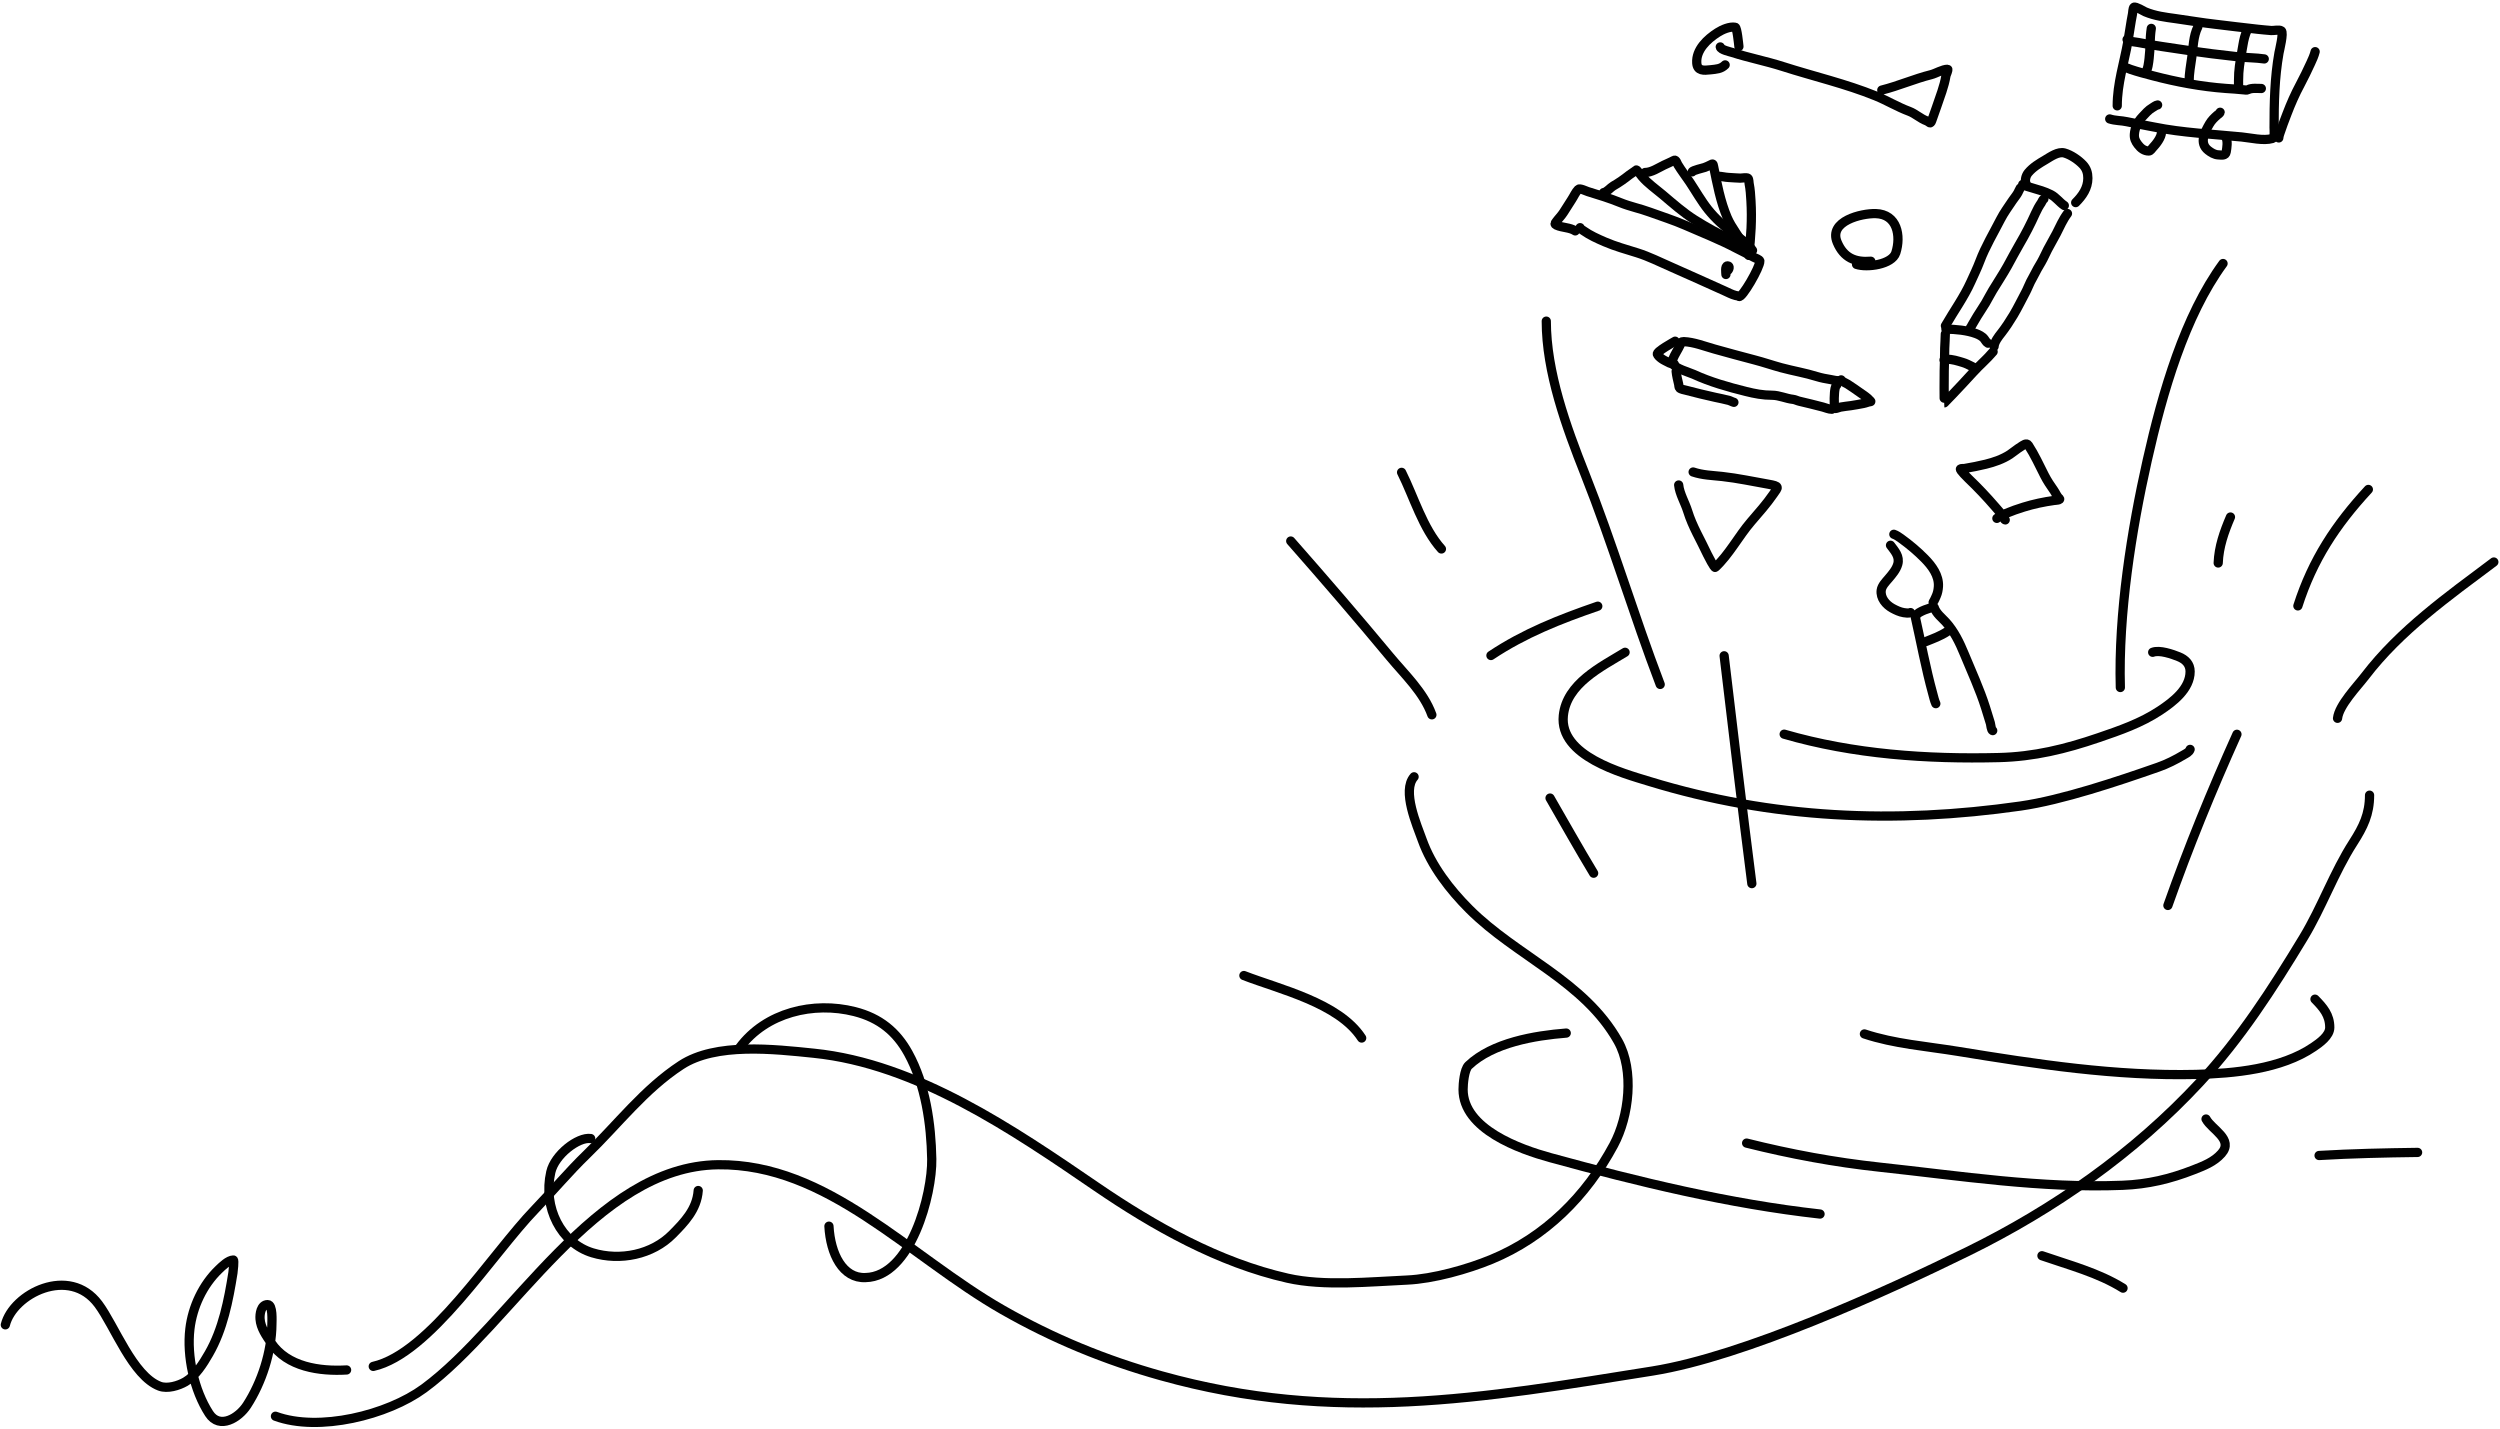 <svg width="812" height="464" viewBox="0 0 812 464" fill="none" xmlns="http://www.w3.org/2000/svg">
<path d="M539.234 222.304C530.59 199.626 523.751 176.548 514.81 154C508.703 138.602 502.234 120.822 502.234 104.304" stroke="#010101" stroke-width="3" stroke-linecap="round"/>
<path d="M688.688 223.304C688.004 199.36 692.332 172.127 697.418 149.54C702.416 127.343 709.575 102.642 722.046 85.59" stroke="#010101" stroke-width="3" stroke-linecap="round"/>
<path d="M545.234 157.522C545.515 160.358 547.329 163.325 548.162 166.045C549.675 170.986 552.413 175.438 554.567 180.103C554.786 180.576 556.831 184.557 557.118 184.291C561.594 180.146 564.734 174.097 568.712 169.471C571.25 166.52 573.769 163.701 575.987 160.48C577.583 158.161 578.228 157.944 574.306 157.258C569.367 156.394 564.416 155.321 559.437 154.769C556.111 154.4 553.06 154.358 549.93 153.304" stroke="#010101" stroke-width="3" stroke-linecap="round"/>
<path d="M543.547 118.195C543.715 119.539 548.874 121.025 550.064 121.572C555.527 124.086 561.236 125.686 567.041 127.137C569.98 127.872 572.551 128.372 575.552 128.372C577.899 128.372 580.121 129.473 582.382 129.711C583.083 129.785 583.707 130.152 584.376 130.307C586.957 130.902 589.518 131.547 592.083 132.211C593.027 132.456 593.987 132.925 594.97 132.925" stroke="#010101" stroke-width="3" stroke-linecap="round"/>
<path d="M543.035 117.1C543.269 117.048 543.283 116.781 543.355 116.591C543.645 115.827 544.097 115.082 544.482 114.359C544.921 113.537 545.407 112.789 545.783 111.924C546.042 111.329 546.024 110.923 546.852 110.957C550.208 111.093 553.648 112.475 556.857 113.37C561.189 114.58 565.533 115.774 569.886 116.904C572.817 117.665 575.677 118.66 578.596 119.449C582.411 120.48 586.341 121.122 590.121 122.306C591.552 122.755 593.116 123.038 594.599 123.281C595.377 123.408 596.164 123.644 596.955 123.644" stroke="#010101" stroke-width="3" stroke-linecap="round"/>
<path d="M596.037 132.544C595.769 132.158 595.795 131.603 595.783 131.156C595.748 129.963 595.734 128.745 595.848 127.557C595.897 127.043 596.034 125.348 596.56 125.085" stroke="#010101" stroke-width="3" stroke-linecap="round"/>
<path d="M596.168 132.675C596.746 132.627 597.256 132.331 597.818 132.225C598.915 132.017 600.05 131.915 601.156 131.759C602.538 131.565 603.892 131.291 605.264 131.039C606.033 130.898 606.784 130.527 607.554 130.45C607.823 130.424 607.397 130.117 607.321 130.029C606.469 129.042 605.263 128.317 604.209 127.571C602.856 126.614 601.484 125.649 600.087 124.757C599.561 124.422 598.278 123.939 598 123.383" stroke="#010101" stroke-width="3" stroke-linecap="round"/>
<path d="M543.82 118.279C542.687 118.279 541.788 117.655 540.81 117.166C540 116.761 539.352 116.314 538.716 115.661C538.537 115.477 538.442 115.285 538.316 115.065C537.842 114.235 543.759 111.032 544.082 110.819" stroke="#010101" stroke-width="3" stroke-linecap="round"/>
<path d="M544.414 120.616C544.529 121.992 544.932 123.452 545.23 124.8C545.295 125.094 545.296 125.787 545.532 126.023C545.946 126.438 547.06 126.603 547.593 126.748C550.751 127.61 553.903 128.326 557.094 129.052C558.595 129.393 560.118 129.653 561.602 130.064C562.154 130.216 562.634 130.541 563.173 130.675" stroke="#010101" stroke-width="3" stroke-linecap="round"/>
<path d="M651.295 168.875C651.022 168.84 650.874 168.283 650.768 168.093C650.048 166.803 648.996 165.713 648.038 164.601C645.276 161.394 642.383 158.34 639.322 155.415C639.161 155.26 636.406 152.576 636.762 152.309C636.994 152.135 637.798 152.216 638.08 152.168C640.406 151.773 642.717 151.333 645.007 150.765C647.71 150.095 650.476 149.147 652.82 147.603C654.027 146.807 655.115 145.839 656.349 145.09C657.185 144.582 658.192 143.66 658.825 144.628C660.823 147.685 662.388 151.129 664.039 154.38C664.916 156.106 666.023 157.771 667.145 159.349C667.662 160.076 668.135 161.312 668.83 161.853C669.596 162.449 667.47 162.503 667.202 162.54C663.882 163 660.495 163.709 657.291 164.705C655.342 165.31 653.451 165.967 651.568 166.757C650.596 167.164 649.405 167.709 648.584 168.366" stroke="#010101" stroke-width="3" stroke-linecap="round"/>
<path d="M631.844 108.485C631.844 110.016 631.676 111.539 631.644 113.069C631.593 115.521 631.586 117.965 631.484 120.417C631.449 121.26 631.42 130.841 631.536 130.841C631.59 130.841 631.872 130.495 631.89 130.476C632.579 129.725 633.321 129.026 634.019 128.284C636.312 125.846 638.636 123.419 640.875 120.931C642.946 118.63 645.384 116.612 647.361 114.24" stroke="#010101" stroke-width="3" stroke-linecap="round"/>
<path d="M631.43 116.912C631.645 116.721 632.106 116.725 632.372 116.712C634.074 116.631 635.889 117.253 637.498 117.723C638.517 118.02 639.468 118.516 640.416 118.99C640.879 119.222 641.41 119.448 641.706 119.892" stroke="#010101" stroke-width="3" stroke-linecap="round"/>
<path d="M632.039 106.915C635.128 106.915 638.904 107.286 641.806 108.353C642.725 108.69 643.898 109.266 644.494 110.082C644.823 110.532 645.214 111.227 645.692 111.466" stroke="#010101" stroke-width="3" stroke-linecap="round"/>
<path d="M631.871 105.812C634.627 101.004 637.867 96.575 640.144 91.509C641.135 89.302 642.203 87.131 643.054 84.862C644.822 80.147 647.511 75.683 649.799 71.201C650.876 69.093 652.353 67.117 653.654 65.144C654.215 64.294 654.912 63.527 655.404 62.633C655.684 62.125 655.878 61.592 656.178 61.093" stroke="#010101" stroke-width="3" stroke-linecap="round"/>
<path d="M647.68 112.539C647.762 111.052 649.095 109.353 649.961 108.252C651.41 106.409 652.752 104.351 653.959 102.339C655.402 99.934 656.602 97.398 657.932 94.931C658.527 93.829 658.941 92.651 659.505 91.536C660.029 90.501 660.634 89.517 661.144 88.468C661.874 86.967 662.836 85.595 663.582 84.102C664.09 83.088 664.56 82.061 665.077 81.048C665.976 79.286 667.028 77.606 667.922 75.843C669.031 73.656 670.039 71.32 671.514 69.353" stroke="#010101" stroke-width="3" stroke-linecap="round"/>
<path d="M640.012 106.402C640.263 106.123 640.4 105.724 640.602 105.405C641.151 104.535 641.642 103.614 642.175 102.731C643.047 101.286 644.035 99.917 644.889 98.457C645.689 97.089 646.399 95.671 647.216 94.314C648.812 91.664 650.56 89.062 652.06 86.356C653.349 84.031 654.554 81.689 655.901 79.395C657.84 76.094 659.569 72.731 661.132 69.247C661.643 68.109 662.304 66.892 663.014 65.871C663.268 65.505 663.446 64.833 663.846 64.633" stroke="#010101" stroke-width="3" stroke-linecap="round"/>
<path d="M656.984 59.895C657.024 60.211 659.635 60.913 659.937 61.002C662.044 61.622 664.161 62.191 666.125 63.204C667.863 64.101 668.896 65.695 670.492 66.759" stroke="#010101" stroke-width="3" stroke-linecap="round"/>
<path d="M658.061 59.651C657.573 58.551 658.036 57.005 658.761 56.133C660.312 54.273 662.295 53.112 664.347 51.9C666.002 50.922 668.483 49.117 670.527 49.685C672.595 50.26 675.069 51.949 676.519 53.496C677.693 54.748 678.139 56.174 678.139 57.86C678.139 61.086 676.386 63.602 674.182 65.806" stroke="#010101" stroke-width="3" stroke-linecap="round"/>
<path d="M628.755 228.548C628.304 227.546 628.063 226.426 627.772 225.371C625.472 217.017 623.896 208.4 621.988 199.955" stroke="#010101" stroke-width="3" stroke-linecap="round"/>
<path d="M647.234 237.304C646.735 237.173 646.613 235.358 646.474 234.904C645.955 233.202 645.435 231.503 644.898 229.808C643.019 223.874 640.383 218.186 638.016 212.445C636.469 208.692 634.734 205.088 632.048 202.104C630.757 200.669 628.849 199.245 628.234 197.304" stroke="#010101" stroke-width="3" stroke-linecap="round"/>
<path d="M625.512 208.38C627.909 207.413 630.303 206.557 632.438 205.134" stroke="#010101" stroke-width="3" stroke-linecap="round"/>
<path d="M622.375 199.939C622.453 199.314 624.004 198.609 624.497 198.37C625.446 197.909 626.533 197.698 627.461 197.233" stroke="#010101" stroke-width="3" stroke-linecap="round"/>
<path d="M620.531 198.965C619.913 199.24 618.983 199.093 618.331 198.989C617.062 198.788 615.75 198.17 614.633 197.552C612.559 196.405 610.703 194.251 611.02 191.72C611.202 190.262 612.546 188.928 613.437 187.878C614.591 186.519 615.901 185.005 616.395 183.249C617.095 180.76 615.433 178.964 614.038 177.104" stroke="#010101" stroke-width="3" stroke-linecap="round"/>
<path d="M627.891 195.61C627.927 195.432 628.083 195.304 628.168 195.147C628.448 194.624 628.684 194.06 628.925 193.518C629.349 192.563 629.534 191.522 629.599 190.487C629.821 186.926 627.485 183.813 625.102 181.397C622.729 178.992 620.176 176.854 617.442 174.879C616.785 174.405 615.897 173.791 615.121 173.533" stroke="#010101" stroke-width="3" stroke-linecap="round"/>
<path d="M607.646 84.848C602.515 85.275 598.848 83.722 596.73 78.716C593.79 71.768 604.696 69.259 609.222 69.376C616.215 69.558 617.514 76.577 615.768 82.083C614.538 85.964 606.364 86.999 603.005 85.879" stroke="#010101" stroke-width="3" stroke-linecap="round"/>
<path d="M513.212 73.945C513.258 74.318 514.064 74.758 514.338 74.955C516.388 76.426 518.916 77.55 521.214 78.548C524.629 80.031 528.294 81.025 531.838 82.141C535.579 83.319 539.05 85.089 542.636 86.647C548.501 89.195 554.29 91.896 560.136 94.484C561.297 94.998 562.478 95.659 563.719 95.97C564.043 96.051 564.579 96.09 564.817 96.281C565.734 97.014 571.71 86.734 571.595 84.782C571.567 84.31 570.084 83.801 569.789 83.637C567.893 82.583 565.917 81.689 564.001 80.675C558.661 77.847 552.943 75.612 547.414 73.187C543.603 71.516 539.684 70.307 535.8 68.876C532.688 67.729 529.41 67.091 526.341 65.836C522.902 64.429 519.296 63.325 515.746 62.233C515.181 62.059 513.112 61.032 512.649 61.495C511.746 62.398 511.198 63.752 510.493 64.816C509.568 66.212 508.696 67.646 507.793 69.05C507.115 70.105 506.192 71.001 505.453 72.012C505.043 72.572 504.881 72.817 505.501 73.11C507.409 74.01 509.874 73.817 511.639 74.994" stroke="#010101" stroke-width="3" stroke-linecap="round"/>
<path d="M560.582 89.152C560.582 88.676 560.206 86.355 561.106 86.355C562.003 86.355 561.551 87.632 561.106 87.928" stroke="#010101" stroke-width="3" stroke-linecap="round"/>
<path d="M520.863 62.553C521.865 62.441 523.129 60.889 523.992 60.399C525.8 59.371 527.556 58.135 529.184 56.839C529.906 56.264 530.794 55.807 531.474 55.207C531.628 55.071 532.98 56.958 533.344 57.383C535.283 59.646 537.726 61.311 539.987 63.221C543.401 66.107 546.65 69.008 550.45 71.406C554.189 73.765 558.176 75.965 562.194 77.81C563.703 78.504 565.224 79.307 566.161 80.712" stroke="#010101" stroke-width="3" stroke-linecap="round"/>
<path d="M534.332 56.022C536.419 56.022 538.619 54.516 540.431 53.642C541.546 53.103 542.706 52.642 543.797 52.055C544.334 51.766 544.765 53.158 544.976 53.506C546.153 55.447 547.561 57.241 548.819 59.128C550.813 62.12 552.581 65.29 554.827 68.106C557.15 71.018 560.004 73.552 562.966 75.792C565.172 77.46 567.664 78.985 569.224 81.324" stroke="#010101" stroke-width="3" stroke-linecap="round"/>
<path d="M549.633 55.818C549.692 55.346 553.193 54.583 553.668 54.39C554.29 54.136 555.012 53.854 555.595 53.528C556.363 53.1 556.393 53.171 556.57 54.05C557.688 59.574 558.786 65.501 561.014 70.69C562.471 74.084 564.933 76.828 566.568 80.099" stroke="#010101" stroke-width="3" stroke-linecap="round"/>
<path d="M558 57.247C559.117 57.247 560.35 57.601 561.514 57.644C562.753 57.69 563.996 57.845 565.232 57.859C565.666 57.864 567.392 57.578 567.749 57.904C568.066 58.196 568.047 59.281 568.123 59.661C568.5 61.545 568.596 63.337 568.712 65.25C569.075 71.196 568.701 77.055 567.998 82.957" stroke="#010101" stroke-width="3" stroke-linecap="round"/>
<path d="M720.473 182.859C720.676 177.581 722.397 172.727 724.454 167.928" stroke="#010101" stroke-width="3" stroke-linecap="round"/>
<path d="M465.072 232.173C462.414 224.83 456.285 219.138 451.398 213.246C440.887 200.573 430.109 188.085 419.232 175.725" stroke="#010101" stroke-width="3" stroke-linecap="round"/>
<path d="M468.174 178.304C462.123 171.581 459.233 161.418 455.234 153.42" stroke="#010101" stroke-width="3" stroke-linecap="round"/>
<path d="M746.352 196.794C751.139 181.834 758.664 170.433 769.245 158.97" stroke="#010101" stroke-width="3" stroke-linecap="round"/>
<path d="M759.234 233.304C759.71 229.023 765.688 222.87 768.193 219.59C779.519 204.758 795.208 193.633 809.998 182.54" stroke="#010101" stroke-width="3" stroke-linecap="round"/>
<path d="M558.742 15.242C558.857 16.163 561.885 16.802 562.569 17.022C568.023 18.777 573.638 19.86 579.077 21.605C589.034 24.799 599.557 27.224 609.247 31.172C612.922 32.67 616.405 34.786 620.104 36.156C622.091 36.892 623.727 38.517 625.8 39.271C626.642 39.577 626.95 40.573 627.424 39.204C627.949 37.688 628.518 36.188 629.026 34.665C630.099 31.444 631.494 28.02 632.029 24.675C632.077 24.378 632.931 22.495 632.586 22.495C630.967 22.495 628.783 23.858 627.201 24.253C621.782 25.608 616.596 27.911 611.205 29.259" stroke="#010101" stroke-width="3" stroke-linecap="round"/>
<path d="M687.677 34.377C687.677 27.098 689.917 20.444 691.166 13.36C691.686 10.409 692.048 7.441 692.639 4.504C692.727 4.07 692.755 2.613 693.105 2.359C693.62 1.985 696.291 3.643 696.749 3.835C700.003 5.201 703.239 5.576 706.713 6.059C711.025 6.657 715.295 7.406 719.623 7.889C724.197 8.4 728.733 9.038 733.308 9.502C734.77 9.651 736.264 9.813 737.728 9.916C738.489 9.969 740.368 9.545 740.985 10.014C741.801 10.636 740.368 16.321 740.209 17.217C738.792 25.233 738.62 33.347 738.62 41.481C738.62 42.111 738.916 44.741 738.077 44.984C735.181 45.824 731.031 44.778 728.133 44.492C718.707 43.562 708.978 43.153 699.676 41.265C696.709 40.662 693.771 40.189 690.817 39.533C688.986 39.126 686.986 39.22 685.234 38.628" stroke="#010101" stroke-width="3" stroke-linecap="round"/>
<path d="M700.794 34.094C700.267 34.153 699.598 34.702 699.141 34.96C697.77 35.735 696.812 36.926 695.738 38.048C694.342 39.507 693.377 41.584 693.246 43.619C693.158 44.983 693.589 45.883 694.409 46.969C695.304 48.154 696.43 49.05 697.951 49.05C698.462 49.05 698.885 48.302 699.219 47.948C700.338 46.766 702.053 44.601 702.053 42.91" stroke="#010101" stroke-width="3" stroke-linecap="round"/>
<path d="M721.1 36.457C721.056 36.805 720.396 37.182 720.146 37.401C719.193 38.235 718.279 39.133 717.636 40.244C716.106 42.887 714.196 46.429 717.199 48.806C718.123 49.538 719.275 50.245 720.479 50.302C721.571 50.354 722.85 50.663 723.067 49.357C723.303 47.942 723.639 45.943 722.989 44.643" stroke="#010101" stroke-width="3" stroke-linecap="round"/>
<path d="M690.402 21.973C690.861 22.03 691.546 22.378 692.003 22.533C694.42 23.352 696.856 23.983 699.323 24.632C707.046 26.662 714.993 28.139 722.973 28.725C724.905 28.867 726.857 28.957 728.78 29.18C729.164 29.224 729.793 29.336 730.154 29.136C731.303 28.498 733.198 28.743 734.483 28.743" stroke="#010101" stroke-width="3" stroke-linecap="round"/>
<path d="M696.855 23.546C697.685 22.441 697.873 20.279 698.036 18.972C698.442 15.726 698.236 12.444 698.745 9.22" stroke="#010101" stroke-width="3" stroke-linecap="round"/>
<path d="M711.023 26.539C711.023 23.887 711.539 21.196 711.898 18.58C712.337 15.386 712.39 11.684 713.857 8.749" stroke="#010101" stroke-width="3" stroke-linecap="round"/>
<path d="M727.085 28.742C727.085 27.063 727.046 25.38 727.155 23.704C727.355 20.644 728.01 17.678 728.502 14.66C728.765 13.05 729.192 11.146 729.919 9.693" stroke="#010101" stroke-width="3" stroke-linecap="round"/>
<path d="M690.875 12.842C691.688 13.565 693.466 13.597 694.47 13.795C699.527 14.794 704.665 15.446 709.758 16.235C715.528 17.13 721.295 17.852 727.102 18.474C729.862 18.77 732.681 18.747 735.428 19.139" stroke="#010101" stroke-width="3" stroke-linecap="round"/>
<path d="M740.148 44.8C740.173 44.303 740.328 43.839 740.481 43.366C741.172 41.229 741.994 39.133 742.79 37.034C744.038 33.744 745.484 30.449 747.154 27.352C748.37 25.097 749.455 22.773 750.539 20.451C751.084 19.283 751.642 18.033 751.956 16.778" stroke="#010101" stroke-width="3" stroke-linecap="round"/>
<path d="M560.331 21.076C558.993 22.414 557.495 22.451 555.58 22.665C553.388 22.911 551.285 23.1 551.11 20.463C550.821 16.136 554.536 12.686 557.914 10.546C559.397 9.607 561.79 8.536 563.609 8.857C564.192 8.96 564.706 14.259 564.801 15.116" stroke="#010101" stroke-width="3" stroke-linecap="round"/>
<path d="M459.293 252.304C455.267 256.834 460.211 268.002 461.946 272.861C464.955 281.285 470.963 289.04 477.198 295.275C492.646 310.723 514.494 318.542 525.539 338.179C530.868 347.651 529.15 362.527 524.147 371.865C515.214 388.539 501.854 401.841 484.36 409.066C476.672 412.242 465.504 415.388 457.039 415.764C444.988 416.3 430.052 417.833 418.246 415.167C395.898 410.121 374.786 398.237 356.112 385.459C329.172 367.027 297.767 345.502 264.335 342.091C251.479 340.779 232.517 338.559 221.232 345.937C209.203 353.802 200.707 365.144 190.53 374.982C184.768 380.551 179.417 386.956 173.819 392.754C159.733 407.343 139.657 439.644 121.234 443.804" stroke="#010101" stroke-width="3" stroke-linecap="round"/>
<path d="M769.634 258.272C769.634 264.42 767.591 268.572 764.329 273.656C758.083 283.393 754.168 294.613 748.149 304.558C738.07 321.211 727.719 337.296 714.462 351.573C693.128 374.549 667.07 392.776 638.999 406.546C612.224 419.681 566.372 440.562 536.734 445.304C481.358 454.164 433.498 462.595 377.198 446.864C359.016 441.784 342.014 434.783 325.673 425.445C295.016 407.927 268.84 377.9 233.233 378.304C193.267 378.758 166.183 430.072 137.678 450.976C125.86 459.642 103.55 465.182 89.469 459.994" stroke="#010101" stroke-width="3" stroke-linecap="round"/>
<path d="M518.959 196.889C506.6 201.146 495.091 205.682 484.254 212.907" stroke="#010101" stroke-width="3" stroke-linecap="round"/>
<path d="M527.826 211.862C519.977 216.65 508.848 222.021 507.772 232.422C506.413 245.56 526.805 251.074 535.805 253.827C575.682 266.027 615.46 267.629 656.234 261.804C669.754 259.873 688.005 253.716 700.965 249.183C703.865 248.169 706.627 246.766 709.261 245.194C710.069 244.712 711.049 244.306 711.351 243.399" stroke="#010101" stroke-width="3" stroke-linecap="round"/>
<path d="M699.19 211.862C701.422 210.994 705.642 212.496 707.634 213.297C709.823 214.177 711.35 215.689 711.35 218.11C711.35 223.784 705.76 228.012 701.513 230.818C695.366 234.878 688.582 237.222 681.627 239.6C670.827 243.291 660.666 245.78 649.224 246.059C625.864 246.629 602.048 245.006 579.5 238.46" stroke="#010101" stroke-width="3" stroke-linecap="round"/>
<path d="M560 213C562.964 237.669 565.836 262.396 569 287" stroke="#010101" stroke-width="3" stroke-linecap="round"/>
<path d="M517.612 283.619C512.749 275.557 508.147 267.361 503.453 259.208" stroke="#010101" stroke-width="3" stroke-linecap="round"/>
<path d="M704.133 294.091C710.846 275.09 718.29 256.87 726.558 238.497" stroke="#010101" stroke-width="3" stroke-linecap="round"/>
<path d="M112.571 444.963C103.884 445.474 93.292 444.018 88.051 436.157C86.474 433.792 84.694 431.368 84.467 428.423C84.344 426.823 84.737 423.736 86.933 423.736C88.663 423.736 88.32 429.007 88.311 430.168C88.242 439.053 85.031 448.994 80.209 456.434C77.564 460.517 71.335 464.422 67.911 459.115C63.041 451.567 60.63 440.547 61.678 431.639C62.518 424.499 65.869 417.31 71.081 412.311C72.175 411.262 74.132 409.319 75.783 409.248C76.156 409.231 75.71 413.071 75.661 413.383C74.237 422.347 72.418 431.718 67.85 439.664C65.988 442.902 63.542 446.86 60.223 448.792C58.039 450.063 54.386 451.197 51.845 450.232C43.096 446.907 37.235 430.665 31.951 423.583C22.487 410.9 4.247 420.253 1.734 430.304" stroke="#010101" stroke-width="3" stroke-linecap="round"/>
<path d="M508.712 335.542C498.523 336.347 484.81 338.622 476.992 346.059C475.585 347.397 475.211 352.097 475.211 353.862C475.211 366.742 493.669 373.288 503.539 375.999C532.098 383.843 561.665 391.042 591.151 394.318" stroke="#010101" stroke-width="3" stroke-linecap="round"/>
<path d="M751.904 324.528C754.57 327.24 756.706 329.681 756.706 333.722C756.706 336.428 753.408 338.727 751.468 340.051C740.901 347.264 725.587 348.681 713.218 348.973C687.183 349.586 661.493 345.649 635.873 341.47C625.817 339.83 615.246 339.05 605.562 335.823" stroke="#010101" stroke-width="3" stroke-linecap="round"/>
<path d="M753.234 375.304C763.928 374.673 774.502 374.445 785.234 374.304" stroke="#010101" stroke-width="3" stroke-linecap="round"/>
<path d="M442.271 337.153C434.868 325.711 415.361 321.277 404.016 316.854" stroke="#010101" stroke-width="3" stroke-linecap="round"/>
<path d="M191.853 369.797C187.776 369.212 180.187 375.039 178.901 380.683C176.27 392.233 182.235 403.827 192.433 406.916C201.425 409.639 211.88 407.53 218.466 400.834C222.157 397.082 226.354 392.872 226.78 386.681" stroke="#010101" stroke-width="3" stroke-linecap="round"/>
<path d="M240.234 340.303C248.734 328.804 264.254 325.195 277.569 328.558C285.766 330.629 291.192 335.156 294.995 342.056C300.644 352.305 302.423 365.164 302.634 376.462C302.844 387.707 295.929 414.635 281.123 414.958C273.734 415.303 269.734 407.303 269.241 398.26" stroke="#010101" stroke-width="3" stroke-linecap="round"/>
<path d="M716.519 363.458C718.365 366.92 725.597 370.05 721.533 374.657C719.11 377.402 715.776 378.664 712.441 379.971C704.842 382.949 697.595 384.662 689.443 384.985C663.012 386.033 636.803 381.928 610.589 379.102C595.878 377.517 581.593 374.853 567.301 371.28" stroke="#010101" stroke-width="3" stroke-linecap="round"/>
<path d="M663.223 407.859C672.112 410.948 681.522 413.371 689.558 418.393" stroke="#010101" stroke-width="3" stroke-linecap="round"/>
</svg>
